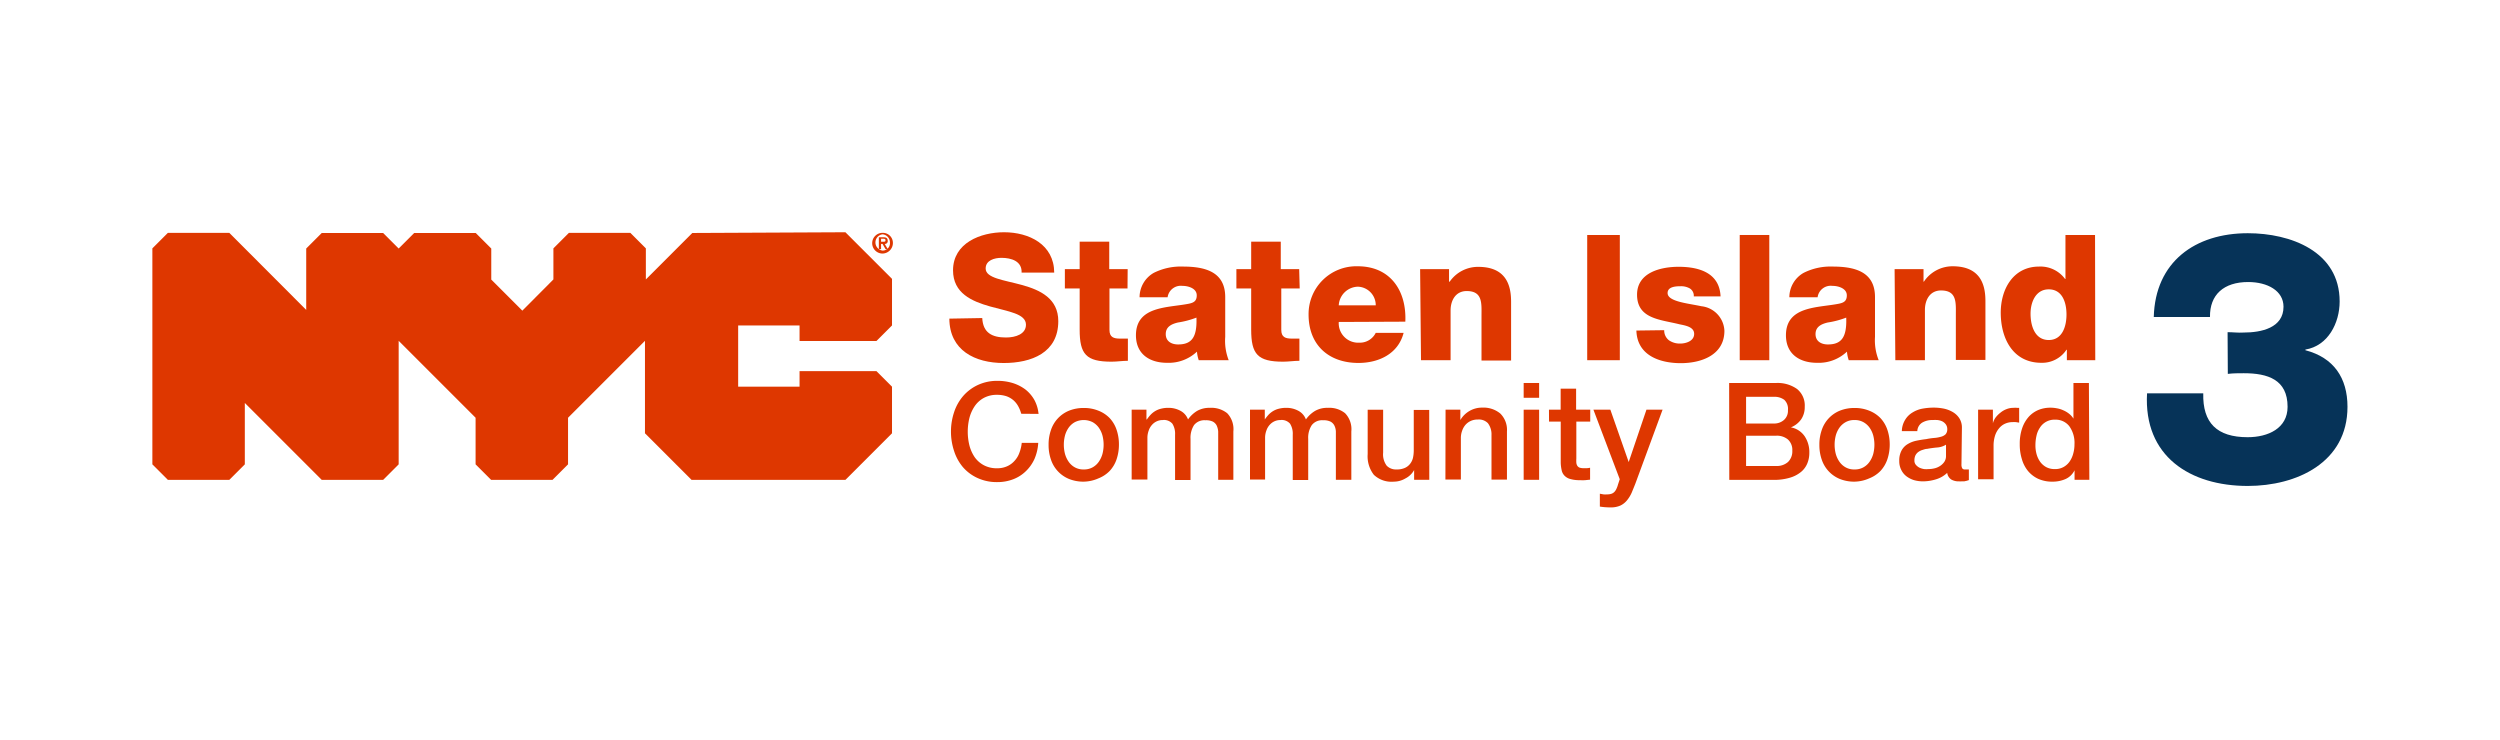 <svg id="Layer_1" data-name="Layer 1" xmlns="http://www.w3.org/2000/svg" viewBox="0 0 338 100"><title>Artboard 1</title><path d="M119.12,32.68h.3c.2,0,.3,0,.3-.2s-.2-.2-.3-.2h-.3v.4Zm-.3-.6h.6c.4,0,.6.1.6.5a.37.37,0,0,1-.4.4l.4.7h-.3l-.4-.7h-.2v.7h-.3v-1.6Zm.5,1.8a1,1,0,0,0,1-1.1,1.1,1.1,0,0,0-1-1.1,1.11,1.11,0,0,0,0,2.2Zm0-2.4a1.36,1.36,0,0,1,1.4,1.4,1.43,1.43,0,0,1-1.4,1.4,1.4,1.4,0,0,1,0-2.8Zm-25.7,0-6.3,6.3v-4.2l-2.1-2.1h-8.3l-2.1,2.1v4.2L70.62,42l-4.2-4.2v-4.2l-2.1-2.1H56l-2.1,2.1-2.1-2.1h-8.3l-2.1,2.1v8.3L31,31.48h-8.3l-2.1,2.1v29.2l2.1,2.1H31l2.1-2.1v-8.3l10.4,10.4h8.3l2.1-2.1V46.08l10.4,10.4v6.3l2.1,2.1h8.3l2.1-2.1v-6.3l10.4-10.4v12.5l6.3,6.3h20.8l6.3-6.3v-6.3l-2.1-2.1h-10.4v2.1h-8.3V44h8.3v2.1h10.4l2.1-2.1v-6.3l-6.3-6.3-20.7.1Z" fill="#de3700"/><g style="isolation:isolate"><path d="M132.8,43c.1,2,1.33,2.63,3.21,2.63,1.32,0,2.7-.47,2.7-1.73,0-1.5-2.42-1.78-4.86-2.47s-5-1.78-5-4.88c0-3.7,3.72-5.15,6.9-5.15,3.37,0,6.76,1.64,6.78,5.46h-4.41c.07-1.54-1.37-2-2.72-2-.95,0-2.14.33-2.14,1.44,0,1.31,2.44,1.55,4.91,2.23s4.91,1.83,4.91,4.89c0,4.29-3.65,5.66-7.38,5.66-3.88,0-7.32-1.7-7.35-6Z" fill="#de3700"/><path d="M152.44,39H150v5.6c0,1,.57,1.18,1.44,1.18.34,0,.69,0,1.05,0v3c-.74,0-1.47.12-2.21.12-3.44,0-4.31-1-4.31-4.34V39h-2V36.39h2V32.67h4v3.72h2.49Z" fill="#de3700"/><path d="M154.07,40.19a3.8,3.8,0,0,1,1.92-3.3,8.13,8.13,0,0,1,3.92-.85c2.91,0,5.74.64,5.74,4.12v5.39a7.2,7.2,0,0,0,.47,3.15h-4.05a4.61,4.61,0,0,1-.24-1.16,5.57,5.57,0,0,1-4.06,1.51c-2.34,0-4.19-1.18-4.19-3.72,0-4,4.36-3.7,7.16-4.27.68-.14,1.06-.38,1.06-1.13,0-.93-1.11-1.28-1.94-1.28a1.8,1.8,0,0,0-2,1.54Zm5.22,6.38c1.92,0,2.56-1.1,2.47-3.63a12,12,0,0,1-2.49.66c-.9.21-1.66.59-1.66,1.57S158.39,46.57,159.29,46.57Z" fill="#de3700"/><path d="M175.72,39h-2.49v5.6c0,1,.57,1.18,1.45,1.18.33,0,.69,0,1,0v3c-.73,0-1.47.12-2.2.12-3.44,0-4.32-1-4.32-4.34V39h-2V36.39h2V32.67h4v3.72h2.49Z" fill="#de3700"/><path d="M181,43.53a2.63,2.63,0,0,0,2.75,2.8A2.4,2.4,0,0,0,186,45h3.77c-.73,2.84-3.36,4.07-6.11,4.07-4,0-6.74-2.41-6.74-6.54A6.46,6.46,0,0,1,183.57,36c4.41,0,6.62,3.32,6.43,7.49Zm5-2.25a2.5,2.5,0,0,0-2.4-2.52A2.66,2.66,0,0,0,181,41.28Z" fill="#de3700"/><path d="M192,36.39h3.91v1.69H196a4.66,4.66,0,0,1,3.87-2c4.1,0,4.43,3,4.43,4.76v7.9h-4v-6c0-1.69.19-3.39-2-3.39-1.51,0-2.18,1.28-2.18,2.63V48.7h-4Z" fill="#de3700"/><path d="M214.59,31.77H219V48.7h-4.41Z" fill="#de3700"/><path d="M225,44.64a1.67,1.67,0,0,0,.66,1.38,2.58,2.58,0,0,0,1.5.43c.78,0,1.89-.34,1.89-1.31s-1.25-1.14-2-1.3c-2.54-.64-5.72-.71-5.72-4,0-3,3.2-3.77,5.62-3.77,2.7,0,5.53.78,5.67,4H229a1.16,1.16,0,0,0-.53-1.07,2.4,2.4,0,0,0-1.28-.3c-.66,0-1.73.07-1.73.92,0,1.16,2.71,1.38,4.55,1.78a3.49,3.49,0,0,1,3.13,3.32c0,3.29-3.13,4.38-5.9,4.38s-5.9-1-6-4.41Z" fill="#de3700"/><path d="M235.21,31.77h4V48.7h-4Z" fill="#de3700"/><path d="M241.92,40.19a3.81,3.81,0,0,1,1.93-3.3,8.06,8.06,0,0,1,3.91-.85c2.91,0,5.74.64,5.74,4.12v5.39A7.2,7.2,0,0,0,254,48.7h-4.05a4.61,4.61,0,0,1-.24-1.16,5.56,5.56,0,0,1-4.06,1.51c-2.34,0-4.19-1.18-4.19-3.72,0-4,4.36-3.7,7.16-4.27.69-.14,1.07-.38,1.07-1.13,0-.93-1.12-1.28-1.95-1.28a1.79,1.79,0,0,0-2,1.54Zm5.22,6.38c1.92,0,2.56-1.1,2.47-3.63a11.87,11.87,0,0,1-2.49.66c-.9.21-1.66.59-1.66,1.57S246.24,46.57,247.14,46.57Z" fill="#de3700"/><path d="M256.15,36.39h3.91v1.69h.05A4.66,4.66,0,0,1,264,36c4.1,0,4.43,3,4.43,4.76v7.9h-4v-6c0-1.69.19-3.39-2-3.39-1.51,0-2.18,1.28-2.18,2.63V48.7h-4Z" fill="#de3700"/><path d="M283.28,48.7h-3.84V47.28h-.05A3.93,3.93,0,0,1,276,49.05c-3.87,0-5.5-3.31-5.5-6.78,0-3.2,1.7-6.23,5.19-6.23a4.13,4.13,0,0,1,3.51,1.68h.05V31.77h4Zm-8.75-6.29c0,1.69.61,3.56,2.46,3.56s2.4-1.87,2.4-3.44c0-1.77-.64-3.41-2.4-3.41S274.53,40.85,274.53,42.41Z" fill="#de3700"/></g><g style="isolation:isolate"><path d="M138.07,55.94a4.32,4.32,0,0,0-.4-1,3,3,0,0,0-.66-.83,3,3,0,0,0-.94-.54,4,4,0,0,0-1.26-.19,3.66,3.66,0,0,0-1.8.42,3.55,3.55,0,0,0-1.24,1.13,5.17,5.17,0,0,0-.71,1.6,7.76,7.76,0,0,0,0,3.67,5.17,5.17,0,0,0,.71,1.6A3.55,3.55,0,0,0,133,62.89a3.66,3.66,0,0,0,1.8.42,3.24,3.24,0,0,0,1.36-.27,2.9,2.9,0,0,0,1-.73,3.1,3.1,0,0,0,.66-1.09,5.25,5.25,0,0,0,.32-1.34h2.23a6.45,6.45,0,0,1-.5,2.15,5.35,5.35,0,0,1-1.17,1.67A5,5,0,0,1,137,64.79a5.87,5.87,0,0,1-2.18.39,6.18,6.18,0,0,1-2.63-.54,5.78,5.78,0,0,1-2-1.48A6.4,6.4,0,0,1,129,61a8.35,8.35,0,0,1,0-5.29,6.4,6.4,0,0,1,1.23-2.18,5.94,5.94,0,0,1,2-1.49,6.19,6.19,0,0,1,2.63-.55,7,7,0,0,1,2.07.3,5.7,5.7,0,0,1,1.72.88,4.79,4.79,0,0,1,1.2,1.41,4.86,4.86,0,0,1,.56,1.88Z" fill="#de3700"/><path d="M146.52,65.12a5.21,5.21,0,0,1-2-.37,4.28,4.28,0,0,1-2.43-2.61,5.94,5.94,0,0,1-.32-2,5.87,5.87,0,0,1,.32-2,4.28,4.28,0,0,1,2.43-2.61,5.21,5.21,0,0,1,2-.37,5.13,5.13,0,0,1,2,.37,4.29,4.29,0,0,1,1.51,1,4.34,4.34,0,0,1,.93,1.57,6.12,6.12,0,0,1,.32,2,6.2,6.2,0,0,1-.32,2,4.34,4.34,0,0,1-.93,1.57,4.29,4.29,0,0,1-1.51,1A5.13,5.13,0,0,1,146.52,65.12Zm0-1.65a2.36,2.36,0,0,0,1.21-.29,2.48,2.48,0,0,0,.84-.77,3.49,3.49,0,0,0,.49-1.07,5,5,0,0,0,0-2.43,3.38,3.38,0,0,0-.49-1.07,2.56,2.56,0,0,0-.84-.76,2.67,2.67,0,0,0-2.42,0,2.56,2.56,0,0,0-.84.76,3.38,3.38,0,0,0-.49,1.07,5,5,0,0,0,0,2.43,3.49,3.49,0,0,0,.49,1.07,2.48,2.48,0,0,0,.84.77A2.36,2.36,0,0,0,146.52,63.47Z" fill="#de3700"/><path d="M153,55.39h2v1.32h.06a5.3,5.3,0,0,1,.51-.64,2.85,2.85,0,0,1,.61-.49,2.72,2.72,0,0,1,.78-.32,3.89,3.89,0,0,1,1-.12,3.37,3.37,0,0,1,1.6.38,2.18,2.18,0,0,1,1.06,1.19,4.14,4.14,0,0,1,1.22-1.15,3.35,3.35,0,0,1,1.74-.42,3.42,3.42,0,0,1,2.34.73,3.12,3.12,0,0,1,.83,2.46v6.54H164.7V59.33c0-.38,0-.72,0-1a2.41,2.41,0,0,0-.21-.81,1.24,1.24,0,0,0-.52-.52,2.13,2.13,0,0,0-1-.18,1.77,1.77,0,0,0-1.54.66,3.17,3.17,0,0,0-.47,1.86v5.56h-2.09V58.78a2.56,2.56,0,0,0-.36-1.49,1.49,1.49,0,0,0-1.31-.5,1.91,1.91,0,0,0-.78.16,1.93,1.93,0,0,0-.66.48,2.15,2.15,0,0,0-.45.77,2.8,2.8,0,0,0-.18,1v5.63H153Z" fill="#de3700"/><path d="M169,55.39h2v1.32H171a6.51,6.51,0,0,1,.51-.64,2.85,2.85,0,0,1,.61-.49,2.72,2.72,0,0,1,.78-.32,3.89,3.89,0,0,1,1-.12,3.37,3.37,0,0,1,1.6.38,2.18,2.18,0,0,1,1.06,1.19,4.06,4.06,0,0,1,1.23-1.15,3.3,3.3,0,0,1,1.74-.42,3.39,3.39,0,0,1,2.33.73,3.12,3.12,0,0,1,.84,2.46v6.54h-2.09V59.33c0-.38,0-.72,0-1a2,2,0,0,0-.21-.81,1.24,1.24,0,0,0-.52-.52,2.13,2.13,0,0,0-1-.18,1.75,1.75,0,0,0-1.53.66,3.1,3.1,0,0,0-.48,1.86v5.56h-2.09V58.78a2.56,2.56,0,0,0-.36-1.49,1.49,1.49,0,0,0-1.31-.5,1.91,1.91,0,0,0-.78.16,1.93,1.93,0,0,0-.66.48,2.15,2.15,0,0,0-.45.77,2.8,2.8,0,0,0-.18,1v5.63H169Z" fill="#de3700"/><path d="M193.24,64.87h-2.05V63.55h0A2.78,2.78,0,0,1,190,64.69a3.08,3.08,0,0,1-1.55.43,3.48,3.48,0,0,1-2.7-.92,4.06,4.06,0,0,1-.84-2.8v-6H187V61.2a2.56,2.56,0,0,0,.48,1.76,1.74,1.74,0,0,0,1.34.51,2.58,2.58,0,0,0,1.1-.2,1.84,1.84,0,0,0,.71-.54,2.12,2.12,0,0,0,.4-.81,4.78,4.78,0,0,0,.11-1v-5.5h2.09Z" fill="#de3700"/><path d="M195.44,55.39h2v1.4l0,0a3.4,3.4,0,0,1,1.24-1.23,3.34,3.34,0,0,1,1.71-.45,3.56,3.56,0,0,1,2.45.8,3.1,3.1,0,0,1,.9,2.42v6.51h-2.09v-6a2.52,2.52,0,0,0-.48-1.62,1.71,1.71,0,0,0-1.37-.5,2.24,2.24,0,0,0-.95.19,2.11,2.11,0,0,0-.72.53,2.41,2.41,0,0,0-.45.8,2.83,2.83,0,0,0-.17,1v5.59h-2.09Z" fill="#de3700"/><path d="M206,51.78h2.09v2H206Zm0,3.61h2.09v9.48H206Z" fill="#de3700"/><path d="M209.42,55.39H211V52.55h2.09v2.84H215V57h-1.88V62a4.88,4.88,0,0,0,0,.57,1,1,0,0,0,.13.4.68.68,0,0,0,.3.25,1.64,1.64,0,0,0,.55.08h.44a3.11,3.11,0,0,0,.44-.06v1.61l-.67.07a5.07,5.07,0,0,1-.68,0,4.43,4.43,0,0,1-1.33-.16,1.66,1.66,0,0,1-.79-.46,1.48,1.48,0,0,1-.38-.76,5.22,5.22,0,0,1-.12-1V57h-1.58Z" fill="#de3700"/><path d="M215.43,55.39h2.29l2.48,7.08h0l2.4-7.08h2.18l-3.68,10c-.17.43-.34.84-.5,1.23a4.52,4.52,0,0,1-.61,1,2.62,2.62,0,0,1-.89.72,3.09,3.09,0,0,1-1.35.26,8.77,8.77,0,0,1-1.45-.11V66.75l.49.09a2.74,2.74,0,0,0,.5,0,1.72,1.72,0,0,0,.6-.09,1,1,0,0,0,.4-.27,1.51,1.51,0,0,0,.26-.41,3.18,3.18,0,0,0,.2-.55l.24-.73Z" fill="#de3700"/><path d="M233.78,51.78h6.36a4.54,4.54,0,0,1,2.82.81A2.86,2.86,0,0,1,244,55a2.92,2.92,0,0,1-.48,1.69,3.12,3.12,0,0,1-1.39,1.09v0A2.88,2.88,0,0,1,244,59a3.86,3.86,0,0,1,.62,2.23,3.66,3.66,0,0,1-.28,1.44,2.91,2.91,0,0,1-.86,1.15,4.24,4.24,0,0,1-1.5.77,7.38,7.38,0,0,1-2.18.29h-6Zm2.29,5.48h3.74a2,2,0,0,0,1.37-.47,1.65,1.65,0,0,0,.55-1.34,1.69,1.69,0,0,0-.49-1.39,2.21,2.21,0,0,0-1.43-.41h-3.74Zm0,5.74h4.05a2.26,2.26,0,0,0,1.62-.54,2,2,0,0,0,.58-1.53,1.91,1.91,0,0,0-.58-1.5,2.3,2.3,0,0,0-1.62-.52h-4.05Z" fill="#de3700"/><path d="M250.73,65.12a5.21,5.21,0,0,1-2-.37,4.28,4.28,0,0,1-2.43-2.61,5.94,5.94,0,0,1-.32-2,5.87,5.87,0,0,1,.32-2,4.28,4.28,0,0,1,2.43-2.61,5.21,5.21,0,0,1,2-.37,5.13,5.13,0,0,1,2,.37,4.29,4.29,0,0,1,1.51,1,4.34,4.34,0,0,1,.93,1.57,6.12,6.12,0,0,1,.32,2,6.2,6.2,0,0,1-.32,2,4.34,4.34,0,0,1-.93,1.57,4.29,4.29,0,0,1-1.51,1A5.13,5.13,0,0,1,250.73,65.12Zm0-1.65a2.36,2.36,0,0,0,1.21-.29,2.48,2.48,0,0,0,.84-.77,3.49,3.49,0,0,0,.49-1.07,5,5,0,0,0,0-2.43,3.38,3.38,0,0,0-.49-1.07,2.56,2.56,0,0,0-.84-.76,2.36,2.36,0,0,0-1.21-.29,2.33,2.33,0,0,0-1.21.29,2.56,2.56,0,0,0-.84.76,3.38,3.38,0,0,0-.49,1.07,5,5,0,0,0,0,2.43,3.49,3.49,0,0,0,.49,1.07,2.48,2.48,0,0,0,.84.77A2.33,2.33,0,0,0,250.73,63.47Z" fill="#de3700"/><path d="M265.19,62.76a1.07,1.07,0,0,0,.1.55.41.41,0,0,0,.39.16h.22l.29,0v1.44l-.28.09-.36.08-.36,0a2,2,0,0,1-.32,0,2,2,0,0,1-1.06-.25,1.29,1.29,0,0,1-.55-.9,3.74,3.74,0,0,1-1.53.88,6.11,6.11,0,0,1-1.75.27,4.44,4.44,0,0,1-1.22-.17,3.36,3.36,0,0,1-1-.51,2.41,2.41,0,0,1-.71-.87,2.57,2.57,0,0,1-.27-1.21,2.83,2.83,0,0,1,.32-1.43,2.24,2.24,0,0,1,.84-.86,3.71,3.71,0,0,1,1.18-.45c.43-.09.87-.16,1.3-.21a9,9,0,0,1,1.09-.16,4.4,4.4,0,0,0,.9-.16,1.4,1.4,0,0,0,.63-.33,1,1,0,0,0,.23-.69,1.06,1.06,0,0,0-.2-.66,1.39,1.39,0,0,0-.47-.4,2.08,2.08,0,0,0-.64-.18,5.07,5.07,0,0,0-.66,0,2.65,2.65,0,0,0-1.44.36,1.42,1.42,0,0,0-.64,1.14h-2.09a3,3,0,0,1,.44-1.52,2.84,2.84,0,0,1,1-1,3.86,3.86,0,0,1,1.34-.52,8.73,8.73,0,0,1,1.54-.14,7,7,0,0,1,1.38.14,4,4,0,0,1,1.22.48,2.62,2.62,0,0,1,.87.85,2.33,2.33,0,0,1,.33,1.27Zm-2.09-2.64a2.61,2.61,0,0,1-1.18.38,13.62,13.62,0,0,0-1.39.19c-.22,0-.43.09-.64.15a1.9,1.9,0,0,0-.55.28,1.32,1.32,0,0,0-.38.46,1.59,1.59,0,0,0-.13.68.85.85,0,0,0,.2.59,1.61,1.61,0,0,0,.48.38,2.44,2.44,0,0,0,.63.19,3.41,3.41,0,0,0,.61,0,3.47,3.47,0,0,0,.75-.09,2.3,2.3,0,0,0,.76-.31,2,2,0,0,0,.6-.56,1.38,1.38,0,0,0,.24-.83Z" fill="#de3700"/><path d="M267.44,55.39h2v1.84h0a2.26,2.26,0,0,1,.35-.76,3.38,3.38,0,0,1,.65-.66,2.89,2.89,0,0,1,.83-.49,2.52,2.52,0,0,1,.93-.18,3.13,3.13,0,0,1,.51,0l.28,0v2l-.45-.07a3.39,3.39,0,0,0-.45,0,2.46,2.46,0,0,0-1,.21,2.2,2.2,0,0,0-.81.62,2.92,2.92,0,0,0-.55,1,4.48,4.48,0,0,0-.2,1.39v4.51h-2.09Z" fill="#de3700"/><path d="M282.48,64.87h-2V63.58h0a2.49,2.49,0,0,1-1.23,1.19,4.31,4.31,0,0,1-1.7.35,4.6,4.6,0,0,1-2-.39,4,4,0,0,1-1.38-1.07,4.46,4.46,0,0,1-.82-1.61,6.67,6.67,0,0,1-.28-2,6.39,6.39,0,0,1,.35-2.22,4.48,4.48,0,0,1,.92-1.54,3.71,3.71,0,0,1,1.32-.89,4.22,4.22,0,0,1,1.52-.28,4.53,4.53,0,0,1,.89.08,3.33,3.33,0,0,1,.88.27,3.41,3.41,0,0,1,.78.46,2.56,2.56,0,0,1,.6.67h0V51.78h2.09Zm-7.29-4.64a4.38,4.38,0,0,0,.16,1.19,3.34,3.34,0,0,0,.47,1,2.5,2.5,0,0,0,.82.73,2.41,2.41,0,0,0,1.17.27,2.32,2.32,0,0,0,1.2-.29,2.45,2.45,0,0,0,.83-.77,3.45,3.45,0,0,0,.47-1.07,4.54,4.54,0,0,0,.16-1.22,3.85,3.85,0,0,0-.71-2.46,2.33,2.33,0,0,0-1.91-.87,2.31,2.31,0,0,0-2.06,1.09,3.09,3.09,0,0,0-.46,1.1A5.7,5.7,0,0,0,275.19,60.23Z" fill="#de3700"/></g><g style="isolation:isolate"><path d="M301.17,44.91c.72,0,1.44.1,2.16.05,2.38,0,5.4-.62,5.4-3.49,0-2.15-2.15-3.34-4.78-3.34-3.3,0-5.21,1.72-5.16,4.73h-7.6c.19-7.46,5.59-11.33,12.71-11.33,5.78,0,12.42,2.44,12.42,9.23,0,2.91-1.57,6-4.63,6.5v.09c3.82,1,5.69,3.73,5.69,7.65,0,7.55-6.89,10.7-13.48,10.7-7.79,0-14.1-4-13.62-12.52h7.6c-.1,4,1.86,5.93,6,5.93,2.77,0,5.4-1.2,5.4-4.11,0-3.68-2.67-4.54-5.92-4.54-.72,0-1.44,0-2.16.09Z" fill="#063358"/></g></svg>